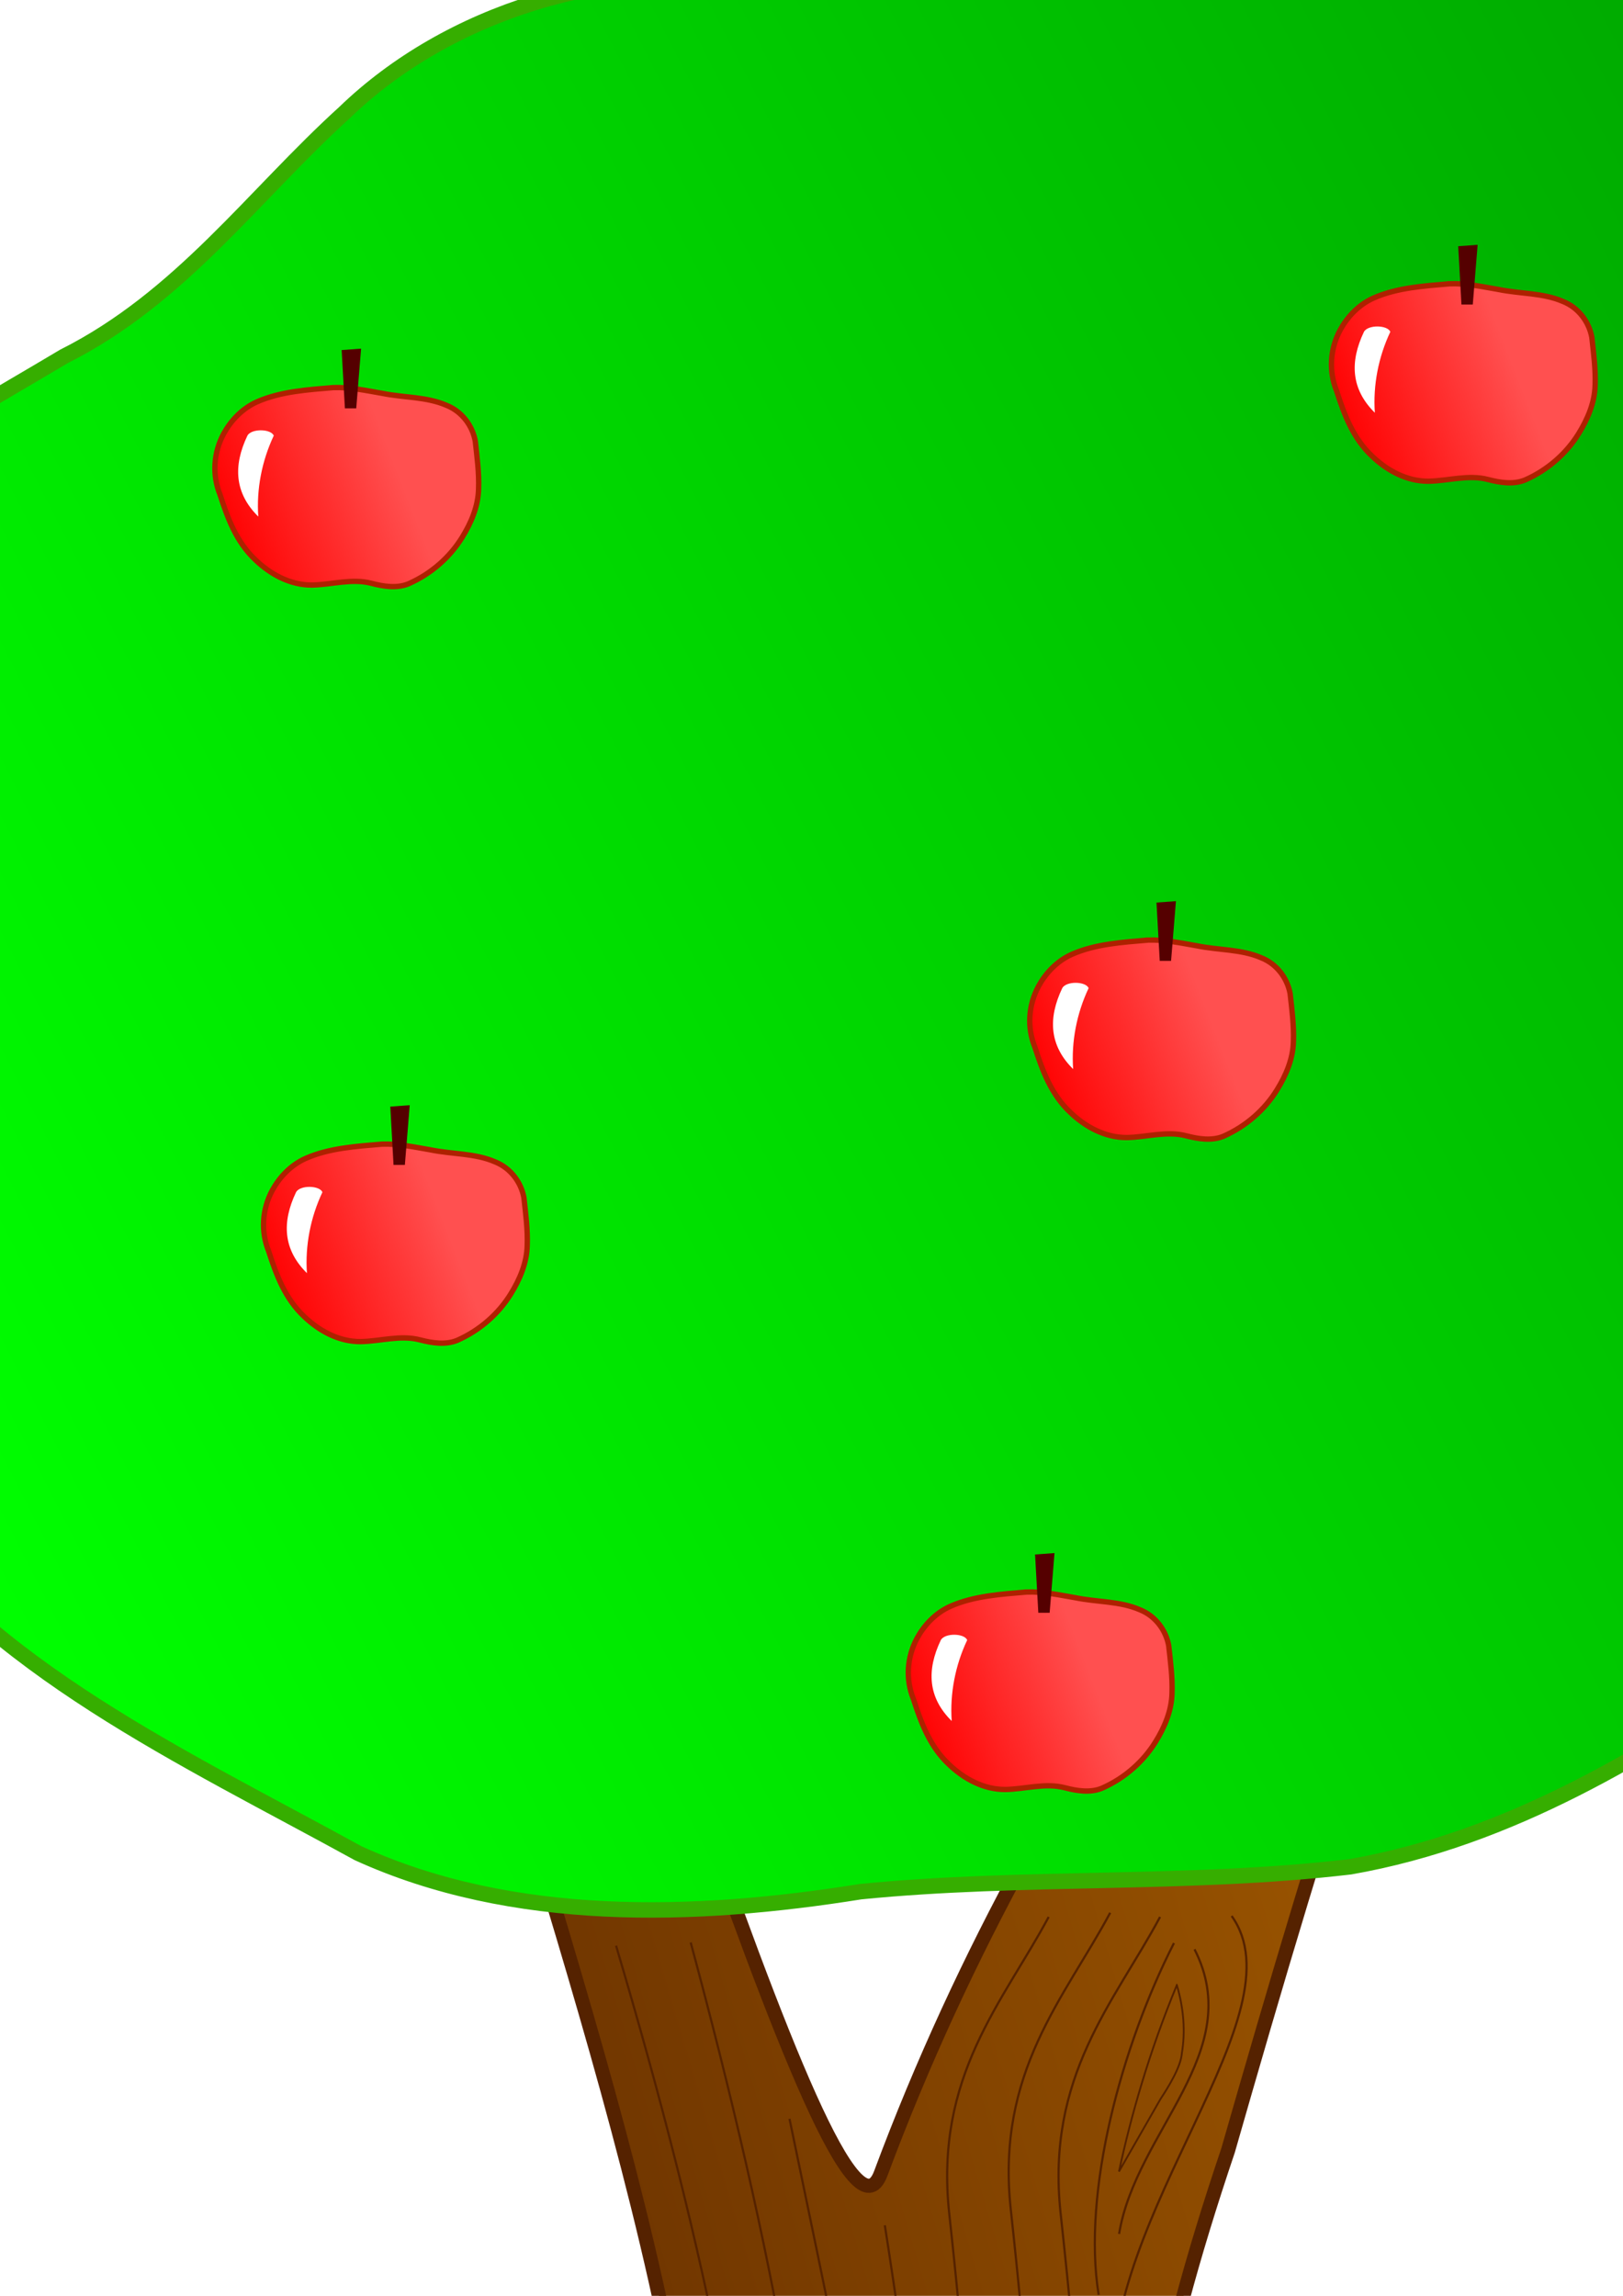 <?xml version="1.0"?><svg width="744.094" height="1052.362" xmlns="http://www.w3.org/2000/svg" xmlns:xlink="http://www.w3.org/1999/xlink">
 <defs>
  <filter height="1.633" y="-0.316" width="2.747" x="-0.873" id="filter9506">
   <feGaussianBlur id="feGaussianBlur9508" stdDeviation="15.992"/>
  </filter>
  <filter height="1.633" y="-0.316" width="2.747" x="-0.873" id="filter9506-53" color-interpolation-filters="sRGB">
   <feGaussianBlur id="feGaussianBlur9508-14" stdDeviation="15.992"/>
  </filter>
  <filter height="1.633" y="-0.316" width="2.747" x="-0.873" id="filter9506-74" color-interpolation-filters="sRGB">
   <feGaussianBlur id="feGaussianBlur9508-141" stdDeviation="15.992"/>
  </filter>
  <filter height="1.633" y="-0.316" width="2.747" x="-0.873" id="filter9506-9" color-interpolation-filters="sRGB">
   <feGaussianBlur id="feGaussianBlur9508-9" stdDeviation="15.992"/>
  </filter>
  <filter height="1.633" y="-0.316" width="2.747" x="-0.873" id="filter9506-1" color-interpolation-filters="sRGB">
   <feGaussianBlur id="feGaussianBlur9508-7" stdDeviation="15.992"/>
  </filter>
  <filter height="1.633" y="-0.316" width="2.747" x="-0.873" id="filter9506-11" color-interpolation-filters="sRGB">
   <feGaussianBlur id="feGaussianBlur9508-5" stdDeviation="15.992"/>
  </filter>
  <linearGradient id="linearGradient9466">
   <stop stop-color="#ff0000" id="stop9468" offset="0"/>
   <stop stop-color="#ff5050" id="stop9470" offset="1"/>
  </linearGradient>
  <linearGradient id="linearGradient9405">
   <stop stop-color="#00ff00" id="stop9407" offset="0"/>
   <stop stop-color="#00a500" id="stop9409" offset="1"/>
  </linearGradient>
  <linearGradient id="linearGradient9376">
   <stop stop-color="#552200" id="stop9378" offset="0"/>
   <stop stop-color="#aa6000" id="stop9380" offset="1"/>
  </linearGradient>
  <linearGradient y2="0.188" x2="0.855" y1="0.563" x1="-0.007" id="linearGradient9396" xlink:href="#linearGradient9376"/>
  <linearGradient y2="0.162" x2="0.862" y1="0.5" x1="-0.007" id="linearGradient9417" xlink:href="#linearGradient9405"/>
  <linearGradient y2="0.3" x2="0.66" y1="0.5" x1="-0.022" id="linearGradient9472" xlink:href="#linearGradient9466"/>
  <linearGradient id="linearGradient9466-57">
   <stop stop-color="#ff0000" id="stop9468-7" offset="0"/>
   <stop stop-color="#ff5050" id="stop9470-09" offset="1"/>
  </linearGradient>
  <linearGradient y2="0.3" x2="0.66" y1="0.5" x1="-0.022" id="linearGradient9731" xlink:href="#linearGradient9466-57"/>
  <linearGradient id="linearGradient9466-9">
   <stop stop-color="#ff0000" id="stop9468-82" offset="0"/>
   <stop stop-color="#ff5050" id="stop9470-00" offset="1"/>
  </linearGradient>
  <linearGradient xlink:href="#linearGradient9466-9" id="linearGradient9529-5" x1="-0.022" y1="0.5" x2="0.66" y2="0.3"/>
  <linearGradient id="linearGradient9466-0">
   <stop stop-color="#ff0000" id="stop9468-2" offset="0"/>
   <stop stop-color="#ff5050" id="stop9470-001" offset="1"/>
  </linearGradient>
  <linearGradient xlink:href="#linearGradient9466-0" id="linearGradient9529-8" x1="-0.022" y1="0.5" x2="0.66" y2="0.3"/>
  <linearGradient id="linearGradient9466-94">
   <stop stop-color="#ff0000" id="stop9468-88" offset="0"/>
   <stop stop-color="#ff5050" id="stop9470-2" offset="1"/>
  </linearGradient>
  <linearGradient xlink:href="#linearGradient9466-94" id="linearGradient3094" x1="-0.022" y1="0.5" x2="0.66" y2="0.3"/>
  <linearGradient id="linearGradient9466-7">
   <stop stop-color="#ff0000" id="stop9468-6" offset="0"/>
   <stop stop-color="#ff5050" id="stop9470-1" offset="1"/>
  </linearGradient>
  <linearGradient xlink:href="#linearGradient9466-7" id="linearGradient3094-4" x1="-0.022" y1="0.5" x2="0.66" y2="0.3"/>
 </defs>
 <g>
  <title>Layer 1</title>
  <g id="layer1">
   <rect y="334.64" x="357.665" height="165.935" width="345.317" id="rect5395"/>
   <path fill="url(#linearGradient9396)" stroke="#552200" stroke-width="6.481" stroke-miterlimit="4" id="path9364" d="m31.327,1492.442c56.2,24.683 201.105,3.402 241.29,-47.056c176.211,-290.664 -151.157,-754.975 -107.955,-1044.662c100.181,234.317 216.994,655.032 239.16,595.513c75.298,-202.191 207.321,-364.76 330.536,-489.207c-74.446,146.958 -130.177,335.038 -171.336,478.704c-66.514,196.993 -53.759,295.836 35.29,487.955c71.571,63.235 119.787,17.161 219.992,34.439"/>
   <path fill="url(#linearGradient9417)" stroke="#36ae00" stroke-width="7.086" stroke-linecap="round" stroke-miterlimit="4" stroke-dashoffset="0" id="path9400" d="m632.343,-44.709c-96.446,0.265 -186.125,47.538 -283.271,37.997c-69.761,-10.823 -143.626,12.44 -191.099,58.303c-41.932,38.032 -75.11,84.898 -128.669,111.786c-60.182,35.967 -129.634,71.407 -157.029,134.184c-28.121,64.849 -4.773,138.168 38.783,193.295c29.044,64.506 -7.749,139.331 33.401,201.046c50.778,72.79 139.824,113.631 219.709,157.571c70.78,32.288 153.964,29.862 230.348,17.638c74.562,-7.426 150.158,-2.674 224.488,-11.407c73.965,-12.956 136.793,-52.025 195.392,-91.581c55.671,-32.685 121.8,-54.409 166.259,-99.917c51.976,-58.888 57.779,-138.609 42.861,-209.456c-9.088,-83.274 16.97,-170.301 -18.144,-250.668c-33.551,-66.769 -101.389,-112.305 -157.617,-163.635c-58.543,-47.725 -132.157,-89.365 -215.413,-85.155l0,0z"/>
   <path fill="url(#linearGradient9472)" stroke="#ae2100" stroke-width="2.451" stroke-linecap="round" stroke-miterlimit="4" stroke-dashoffset="0" id="path9419" d="m152.801,177.662c-11.82,1.004 -24.093,1.762 -34.89,6.503c-6.896,3.066 -12.056,8.602 -15.361,14.643c-4.678,8.659 -5.339,18.913 -1.671,27.951c3.456,10.672 7.487,21.751 16.36,29.997c6.597,6.324 15.683,11.49 25.759,11.42c9.096,-0.147 18.303,-3.149 27.317,-0.784c5.488,1.436 11.67,2.431 17.064,0.172c10.387,-4.596 18.885,-12.187 24.431,-21.125c4.26,-6.852 7.424,-14.422 7.6,-22.304c0.279,-7.348 -0.712,-14.678 -1.514,-21.977c-1.28,-6.847 -5.922,-13.508 -13.322,-16.414c-9.135,-3.945 -19.598,-3.443 -29.325,-5.437c-7.407,-1.266 -14.842,-2.918 -22.448,-2.645z"/>
   <path fill="#550000" id="path9454" d="m156.634,160.459l1.487,26.722l5.2,0l2.23,-27.373l-8.916,0.651z"/>
   <path fill="#ffffff" filter="url(#filter9506)" id="path9476" d="m113.429,199.695c1.839,-3.38 10.857,-3.149 12.083,0c-5.45,11.52 -7.972,24.513 -7.092,37.098c-10.895,-10.746 -11.596,-23.281 -4.991,-37.098z"/>
   <path fill="url(#linearGradient9731)" stroke="#ae2100" stroke-width="2.451" stroke-linecap="round" stroke-miterlimit="4" stroke-dashoffset="0" id="path9419-4" d="m664.703,130.073c-11.82,1.004 -24.093,1.762 -34.89,6.503c-6.896,3.066 -12.056,8.602 -15.361,14.642c-4.678,8.659 -5.339,18.913 -1.671,27.951c3.456,10.672 7.487,21.751 16.36,29.997c6.597,6.324 15.683,11.49 25.759,11.42c9.096,-0.147 18.302,-3.149 27.317,-0.784c5.488,1.436 11.67,2.431 17.064,0.172c10.387,-4.596 18.885,-12.187 24.431,-21.125c4.26,-6.852 7.424,-14.422 7.6,-22.304c0.279,-7.348 -0.712,-14.678 -1.514,-21.977c-1.28,-6.847 -5.922,-13.508 -13.322,-16.414c-9.134,-3.945 -19.598,-3.443 -29.325,-5.437c-7.407,-1.266 -14.842,-2.918 -22.448,-2.645z"/>
   <path fill="#550000" id="path9454-1" d="m668.537,112.87l1.485,26.722l5.202,0l2.227,-27.374l-8.914,0.651z"/>
   <path fill="#ffffff" filter="url(#filter9506-53)" id="path9476-1" d="m625.331,152.105c1.839,-3.38 10.857,-3.149 12.083,0c-5.45,11.52 -7.972,24.513 -7.092,37.098c-10.895,-10.746 -11.596,-23.281 -4.991,-37.098z"/>
   <path fill="url(#linearGradient9529-5)" stroke="#ae2100" stroke-width="2.451" stroke-linecap="round" stroke-miterlimit="4" stroke-dashoffset="0" id="path9419-2" d="m526.382,430.918c-11.82,1.004 -24.093,1.762 -34.89,6.503c-6.896,3.066 -12.056,8.602 -15.361,14.642c-4.678,8.659 -5.339,18.913 -1.671,27.951c3.456,10.672 7.487,21.751 16.36,29.997c6.597,6.324 15.683,11.49 25.759,11.419c9.096,-0.147 18.302,-3.149 27.317,-0.784c5.488,1.436 11.67,2.431 17.064,0.172c10.387,-4.596 18.885,-12.187 24.431,-21.125c4.26,-6.852 7.424,-14.422 7.6,-22.304c0.279,-7.348 -0.712,-14.678 -1.514,-21.977c-1.28,-6.847 -5.922,-13.508 -13.322,-16.414c-9.134,-3.944 -19.599,-3.443 -29.325,-5.437c-7.407,-1.266 -14.842,-2.918 -22.448,-2.645z"/>
   <path fill="#550000" id="path9454-2" d="m530.215,413.716l1.485,26.722l5.202,0l2.23,-27.373l-8.916,0.651z"/>
   <path fill="#ffffff" filter="url(#filter9506-74)" id="path9476-9" d="m487.009,452.951c1.839,-3.38 10.857,-3.149 12.083,0c-5.45,11.52 -7.972,24.513 -7.092,37.098c-10.895,-10.746 -11.596,-23.281 -4.991,-37.098z"/>
   <path fill="url(#linearGradient9529-8)" stroke="#ae2100" stroke-width="2.451" stroke-linecap="round" stroke-miterlimit="4" stroke-dashoffset="0" id="path9419-28" d="m175.101,524.458c-11.82,1.004 -24.093,1.762 -34.89,6.503c-6.896,3.066 -12.056,8.602 -15.361,14.642c-4.678,8.659 -5.339,18.913 -1.671,27.951c3.456,10.672 7.487,21.751 16.36,29.997c6.597,6.324 15.683,11.49 25.759,11.419c9.096,-0.147 18.303,-3.149 27.317,-0.784c5.488,1.436 11.67,2.431 17.064,0.172c10.387,-4.596 18.885,-12.187 24.431,-21.125c4.26,-6.852 7.424,-14.422 7.6,-22.303c0.279,-7.349 -0.712,-14.678 -1.514,-21.978c-1.28,-6.847 -5.922,-13.508 -13.322,-16.414c-9.135,-3.945 -19.598,-3.443 -29.325,-5.437c-7.407,-1.266 -14.842,-2.918 -22.448,-2.645z"/>
   <path fill="#550000" id="path9454-6" d="m178.935,507.255l1.485,26.722l5.202,0l2.227,-27.373l-8.914,0.651z"/>
   <path fill="#ffffff" filter="url(#filter9506-9)" id="path9476-6" d="m135.729,546.49c1.839,-3.38 10.857,-3.149 12.083,0c-5.45,11.52 -7.972,24.513 -7.092,37.098c-10.895,-10.746 -11.596,-23.281 -4.991,-37.098z"/>
   <path fill="url(#linearGradient3094)" stroke="#ae2100" stroke-width="2.451" stroke-linecap="round" stroke-miterlimit="4" stroke-dashoffset="0" id="path9419-45" d="m889.489,546.068c-11.82,1.004 -24.093,1.762 -34.89,6.503c-6.896,3.066 -12.056,8.602 -15.361,14.642c-4.678,8.659 -5.339,18.913 -1.671,27.951c3.456,10.672 7.487,21.751 16.36,29.997c6.597,6.324 15.683,11.49 25.759,11.419c9.096,-0.147 18.303,-3.149 27.317,-0.784c5.488,1.436 11.67,2.431 17.064,0.172c10.387,-4.596 18.885,-12.187 24.431,-21.125c4.26,-6.852 7.424,-14.422 7.6,-22.304c0.279,-7.348 -0.712,-14.678 -1.514,-21.977c-1.28,-6.847 -5.922,-13.508 -13.322,-16.414c-9.135,-3.944 -19.599,-3.443 -29.325,-5.437c-7.407,-1.266 -14.842,-2.918 -22.448,-2.645z"/>
   <path fill="#550000" id="path9454-5" d="m893.324,528.865l1.485,26.722l5.2,0l2.23,-27.374l-8.914,0.651z"/>
   <path fill="#ffffff" filter="url(#filter9506-1)" id="path9476-17" d="m850.116,568.1c1.839,-3.38 10.857,-3.149 12.083,0c-5.45,11.52 -7.972,24.513 -7.092,37.098c-10.895,-10.746 -11.596,-23.281 -4.991,-37.098z"/>
   <path fill="url(#linearGradient3094-4)" stroke="#ae2100" stroke-width="2.451" stroke-linecap="round" stroke-miterlimit="4" stroke-dashoffset="0" id="path9419-23" d="m470.71,729.755c-11.82,1.004 -24.092,1.762 -34.89,6.503c-6.896,3.066 -12.056,8.602 -15.361,14.642c-4.678,8.659 -5.339,18.913 -1.671,27.951c3.456,10.672 7.487,21.751 16.36,29.997c6.597,6.324 15.683,11.49 25.759,11.419c9.096,-0.147 18.303,-3.149 27.317,-0.784c5.488,1.436 11.67,2.431 17.064,0.172c10.387,-4.596 18.885,-12.187 24.431,-21.125c4.26,-6.852 7.424,-14.422 7.6,-22.304c0.279,-7.348 -0.712,-14.678 -1.514,-21.977c-1.28,-6.847 -5.922,-13.508 -13.322,-16.414c-9.135,-3.944 -19.598,-3.443 -29.325,-5.437c-7.407,-1.266 -14.842,-2.918 -22.448,-2.645z"/>
   <path fill="#550000" id="path9454-22" d="m474.545,712.553l1.485,26.72l5.199,0l2.23,-27.372l-8.914,0.651z"/>
   <path fill="#ffffff" filter="url(#filter9506-11)" id="path9476-16" d="m431.337,751.787c1.839,-3.38 10.857,-3.149 12.083,0c-5.45,11.52 -7.972,24.513 -7.092,37.098c-10.895,-10.746 -11.596,-23.281 -4.991,-37.098z"/>
   <path fill="none" stroke="#552200" stroke-miterlimit="4" id="path3101" d="m282.443,891.873c82.292,277.181 107.407,506.061 -30.793,596.98"/>
   <path fill="none" stroke="#552200" stroke-miterlimit="4" id="path3101-3" d="m316.659,890.39c74.797,277.305 97.624,506.287 -27.988,597.246"/>
   <path fill="none" stroke="#552200" stroke-miterlimit="4" id="path3101-7" d="m361.955,971.223c46.515,225.303 87.664,387.066 -23.677,518.026"/>
   <path fill="none" stroke="#552200" stroke-miterlimit="4" id="path3101-6" d="m405.66,1020.033c42.202,268.543 20.845,352.867 -14.462,467.095"/>
   <path fill="none" stroke="#552200" stroke-miterlimit="4" id="path3101-5" d="m480.779,878.687c-20.804,38.913 -52.476,72.882 -45.572,136.048c15.829,144.82 29.7,357.32 -13.527,472.393"/>
   <path fill="none" stroke="#552200" stroke-miterlimit="4" id="path3101-5-6" d="m508.986,876.777c-20.804,38.913 -52.475,72.882 -45.572,136.048c15.829,144.82 29.7,357.32 -13.527,472.393"/>
   <path fill="none" stroke="#552200" stroke-miterlimit="4" id="path3101-5-4" d="m531.849,878.687c-20.804,38.913 -52.476,72.882 -45.572,136.048c15.829,144.82 29.7,357.32 -13.527,472.393"/>
   <path fill="none" stroke="#552200" stroke-miterlimit="4" id="path3983" d="m564.672,878.249c32.053,44.782 -59.163,136.006 -54.434,218.705"/>
   <path fill="none" stroke="#552200" stroke-miterlimit="4" id="path4003" d="m538.226,890.665c-24.035,47.115 -42.164,114.153 -34.519,161.268"/>
   <path fill="none" stroke="#552200" stroke-miterlimit="4" id="path4003-2" d="m547.656,893.53c24.035,47.115 -26.939,83.36 -34.585,130.475"/>
   <path fill="none" stroke="#552200" stroke-miterlimit="4" id="path4023" d="m513.388,1285.583c14.08,70.317 43.494,139.772 75.442,206.647"/>
   <path fill="none" stroke="#552200" stroke-miterlimit="4" id="path4023-2" d="m511.848,1328.128c14.08,70.317 21.939,97.902 53.887,164.777"/>
   <path fill="none" stroke="#552200" stroke-miterlimit="4" id="path4023-2-9" d="m509.539,1369.323c6.877,68.737 11.744,55.991 39.26,124.258"/>
   <path fill="none" stroke="#552200" stroke-miterlimit="4" id="path4023-2-4" d="m504.15,1410.517c2.743,41.845 19.246,53.2 28.483,84.414"/>
   <path fill="none" stroke="#552200" stroke-miterlimit="4" id="path4023-2-4-7" d="m496.767,1432.944c3.954,23.789 9.951,31.859 25.217,59.583"/>
   <path fill="none" stroke="#552200" stroke-width="1px" id="path4086" d="m487.602,1484.701c5.527,-8.943 5.631,-19.471 7.076,-29.606"/>
   <path fill="none" stroke="#552200" stroke-width="1px" id="path4088" d="m497.945,1466.555l7.076,20.533"/>
   <path fill="none" stroke="#552200" stroke-width="0.84px" id="path4092" d="m539.543,909.924c-12.748,30.854 -21.002,59.894 -26.53,85.471l18.995,-33.171c3.483,-5.297 9.393,-14.761 9.823,-21c1.67,-9.9 0.922,-20.329 -2.287,-31.299z"/>
  </g>
 </g>
</svg>